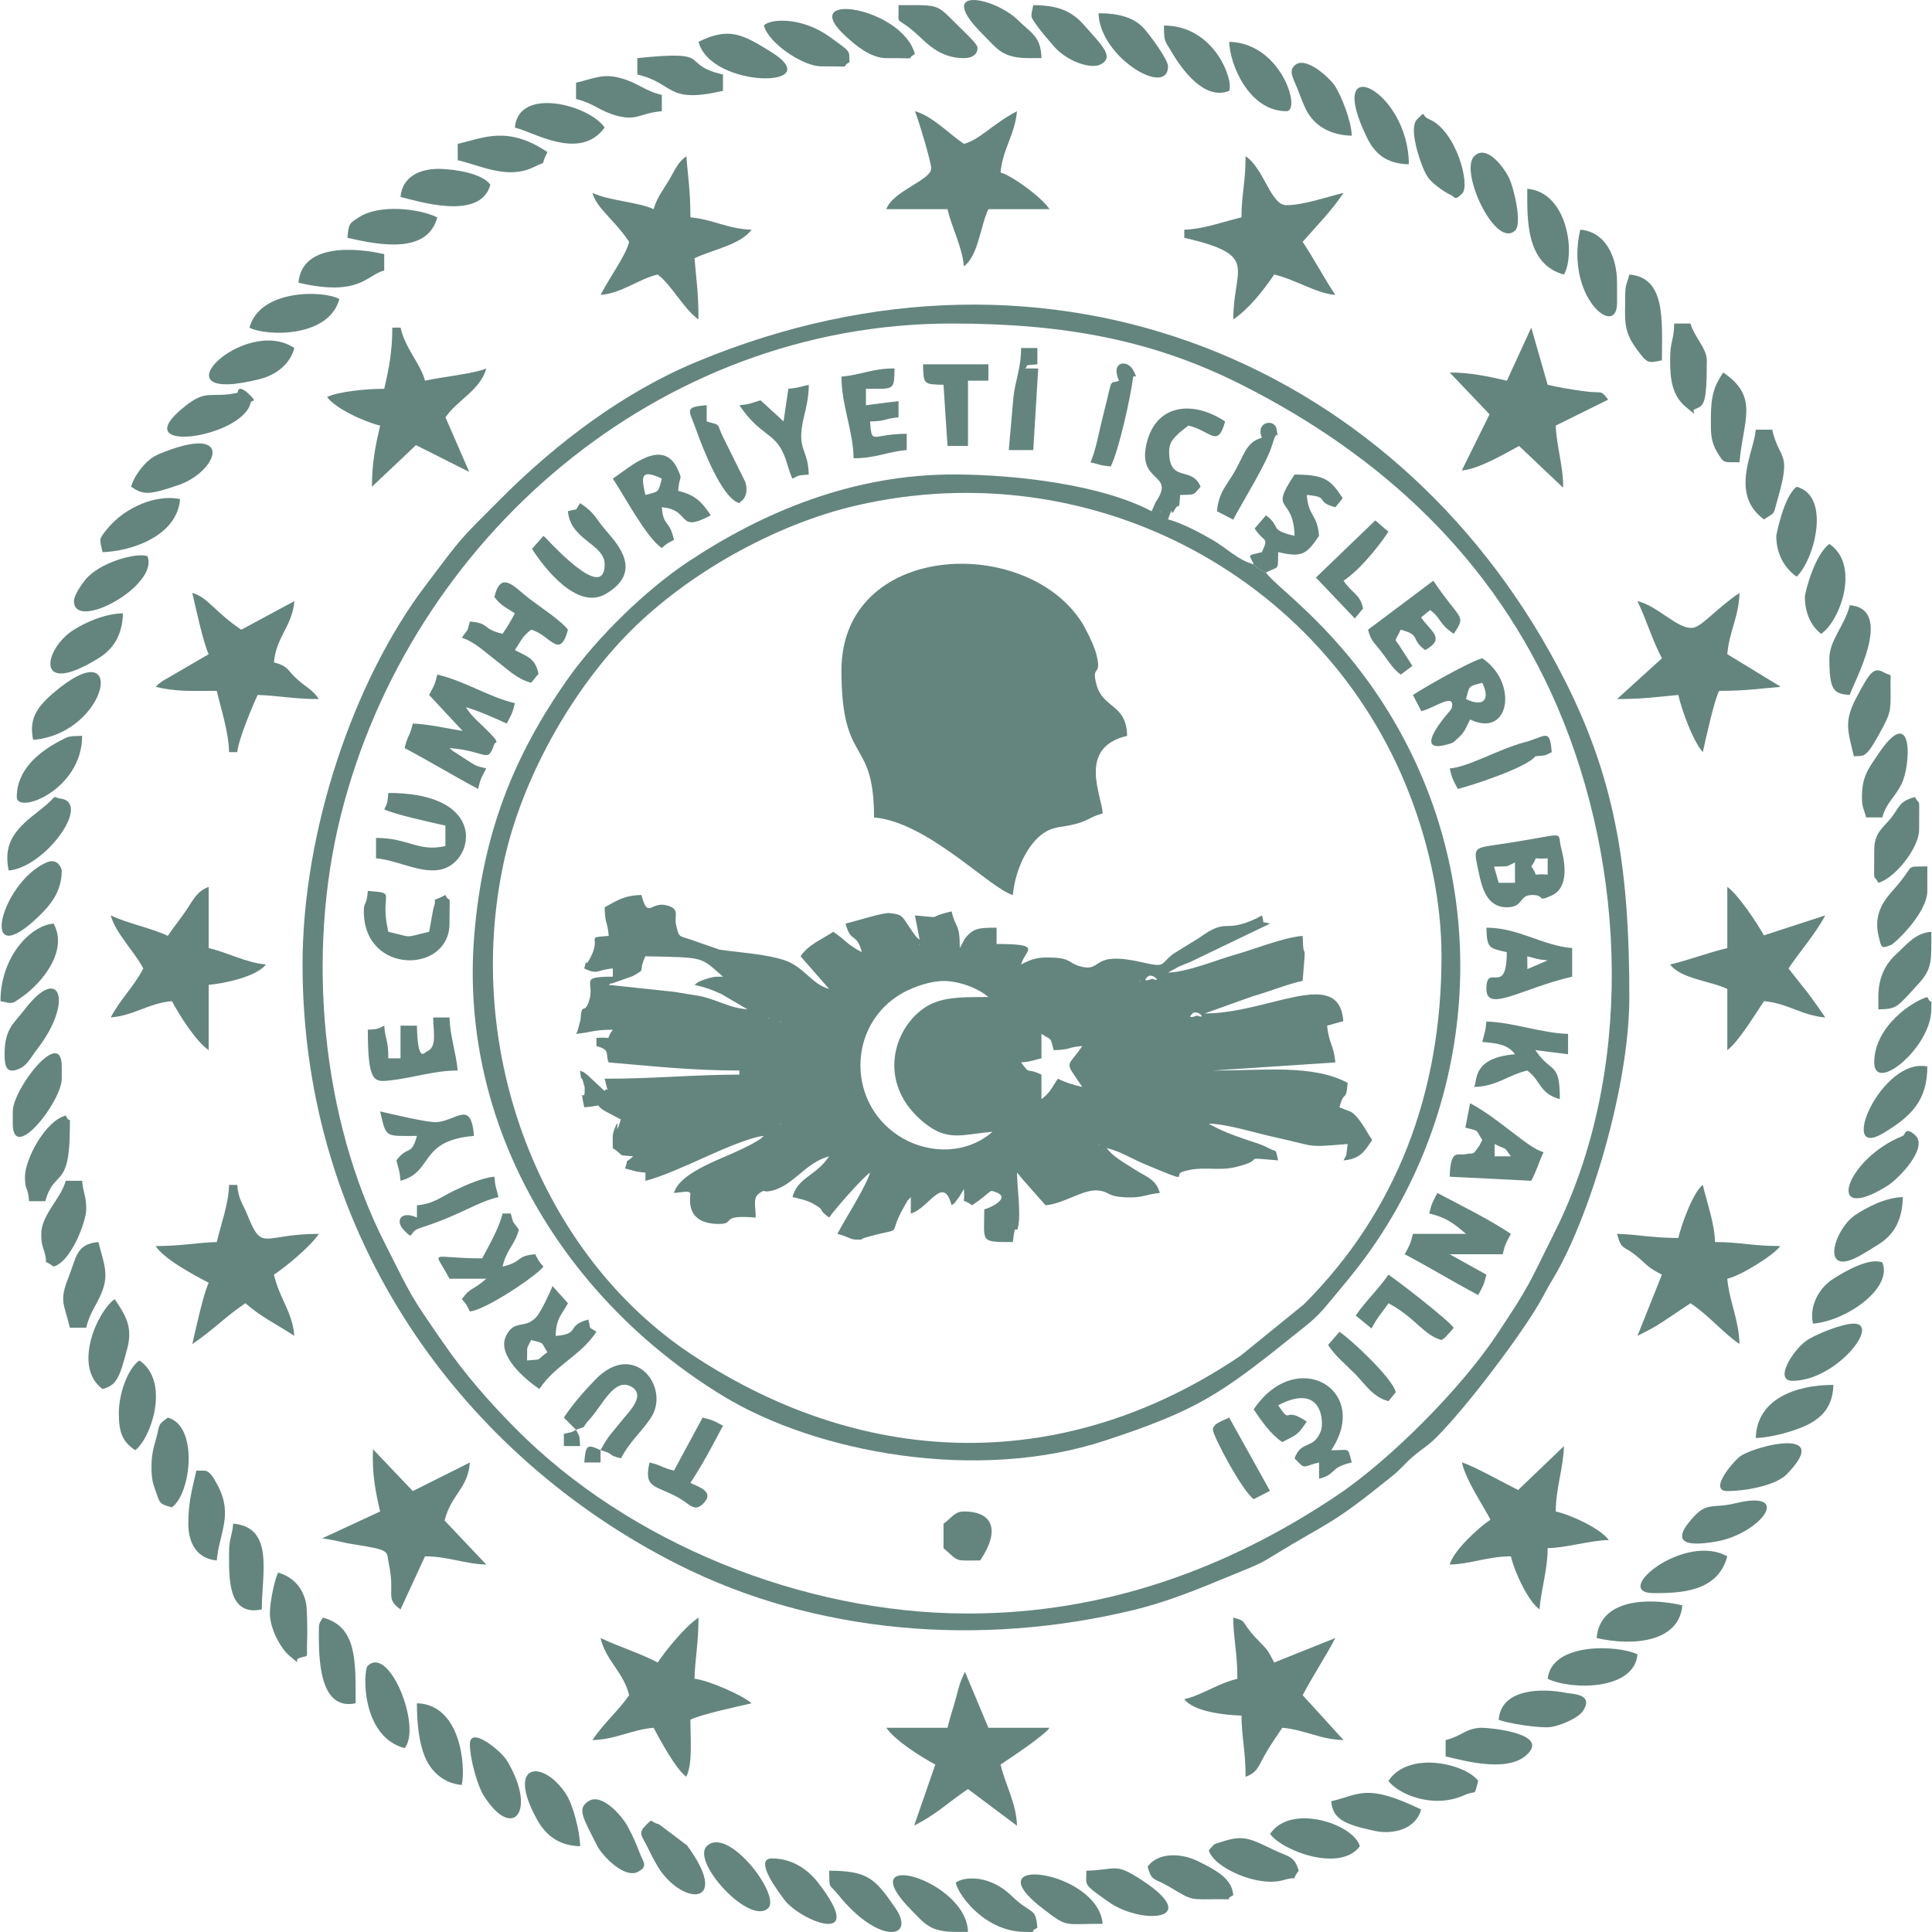 <?xml version="1.0" encoding="UTF-8"?>
<!DOCTYPE svg PUBLIC "-//W3C//DTD SVG 1.1//EN" "http://www.w3.org/Graphics/SVG/1.1/DTD/svg11.dtd">
<!-- Creator: CorelDRAW 2020 (64-Bit) -->
<svg xmlns="http://www.w3.org/2000/svg" xml:space="preserve" width="500px" height="500px" version="1.1" style="shape-rendering:geometricPrecision; text-rendering:geometricPrecision; image-rendering:optimizeQuality; fill-rule:evenodd; clip-rule:evenodd"
viewBox="0 0 183.72 183.81"
 xmlns:xlink="http://www.w3.org/1999/xlink"
 xmlns:xodm="http://www.corel.com/coreldraw/odm/2003">
 <defs>
  <style type="text/css">
   <![CDATA[
    .fil0 {fill:#64857e}
   ]]>
  </style>
 </defs>
 <g id="Katman_x0020_1">
  <g id="_2186772508416">
   <path class="fil0" d="M86.61 113.89l0.21 -0.83 -0.21 0.83zm10.1 -2.33l0 0zm-13.98 0l0 0zm-21.37 0l0.76 -0.44 -0.76 0.44zm17.87 -1.94l-0.39 0.39 0.39 -0.39zm0 0l0 0zm25.24 -0.78l0.12 0.12c-0.01,-0.01 -0.15,-0.08 -0.12,-0.12zm-31.07 -1.16l-0.77 0.39 0.77 -0.39zm20.98 0l0 0zm-20.98 0l0 0zm0.78 -0.78l0.12 0.12c-0.01,-0.01 -0.16,-0.08 -0.12,-0.12zm40.78 0l-0.83 -0.21 0.83 0.21zm-12.04 -3.49c-0.94,-0.22 -1.56,-0.41 -2.33,-0.78 -0.56,0.84 -0.73,1.34 -1.55,1.94l0 -2.33c-1.52,-0.73 -1,0.12 -1.94,-1.16 1.04,-0.09 1.05,-0.19 1.94,-0.39l0 -2.33c1.02,0.68 0.8,0.19 1.16,1.55 1.71,-0.04 1.21,-0.26 2.72,-0.39 -1.48,2.21 -1.76,1.25 0,3.89zm-28.74 -6.22l0.12 0.12c-0.01,-0.01 -0.16,-0.08 -0.12,-0.12zm-1.16 -0.39l0.11 0.12c-0.01,-0.01 -0.15,-0.08 -0.11,-0.12zm40.39 -0.38c0.41,-0.42 1.47,0.61 0.43,0.2 -0.01,-0.01 -1.08,0.45 -0.43,-0.2zm-41.56 0l0.84 0.21 -0.84 -0.21zm0 0l-0.78 -0.39 0.78 0.39zm22.92 -1.17l0 0zm0 0l-0.78 -0.39 0.78 0.39zm-0.39 12.43c-2.48,2.15 -5.9,2.08 -8.44,0.67 -5.45,-3.03 -5.51,-10.83 -0.11,-13.88 0.95,-0.53 2.72,-1.22 4.23,-1.13 1.3,0.08 2.95,0.67 3.93,1.52 -2.91,0 -4.81,-0.03 -6.47,1.31 -2.79,2.25 -3.92,7.17 0.35,10.64 2.27,1.84 3.64,1.11 6.51,0.87zm-15.54 -13.59l0 0zm-20.97 -0.39l0 0zm50.49 -0.39l0.12 0.11c-0.01,0 -0.16,-0.07 -0.12,-0.11zm0.78 -0.39c0.41,-0.41 1.47,0.62 0.43,0.2 -0.01,0 -1.08,0.45 -0.43,-0.2zm1.94 -0.39l-0.76 0.45 0.76 -0.45zm-40.01 3.5c-1.28,-0.11 -1.94,-0.44 -3.05,-0.83 -1.6,-0.56 -1.56,-0.42 -3.52,-0.77 -0.12,-0.02 -0.22,-0.04 -0.34,-0.06l-6.29 -0.67c0.08,-0.05 0.22,-0.21 0.27,-0.12l2.01 -0.71c1.4,-0.79 0.44,-0.28 1.21,-1.89 5.73,0.13 5.17,0.01 7.38,1.94 -0.78,0.02 -0.66,-0.04 -1.4,0.15 -0.12,0.04 -0.47,0.16 -0.58,0.2 -0.56,0.23 -0.44,0.22 -0.73,0.43 1.08,0.25 1.59,0.43 2.59,0.89l2.45 1.44zm26.03 -4.27l0 0zm-14.76 -0.78l0 0zm0 0l-0.39 -0.39 0.39 0.39zm5.05 -1.17l0.11 0.12c-0.01,-0.01 -0.15,-0.08 -0.11,-0.12zm-26.03 21.75l0 0.78c1.5,-0.35 4.05,-1.52 5.57,-2.2 1.31,-0.59 4.35,-1.96 5.7,-2.07 -0.51,0.43 -0.13,0.18 -0.91,0.64 -0.49,0.29 -0.77,0.4 -1.29,0.66 -1.83,0.9 -5.82,2.17 -6.35,4.13 0.11,0 0.97,-0.11 0.98,-0.11 0.6,0.01 0.12,-0.1 0.58,0.11 0,0.43 -0.54,2.79 2.43,2.94 2.14,0.1 0.06,-0.91 3.78,-0.6 0,-1.29 -0.33,-1.92 0.49,-2.41 0.49,-0.29 0.14,0.05 0.97,-0.13 2.12,-0.45 3.22,-2.67 5.53,-3.29 -1.27,1.9 -2.99,1.99 -3.49,3.88 0.73,0.17 1.4,0.3 2.04,0.67 1.24,0.72 0.19,0.35 1.45,1.28 0.5,-0.75 3.19,-3.81 3.89,-4.28 -0.35,1.28 -2.38,4.44 -3.11,5.83 1.07,0.25 1.22,0.58 1.92,0.55 0.96,-0.03 -0.24,0.07 1.03,-0.28 3.66,-1 1.66,0.16 3.4,-2.85 0.46,-0.8 0.21,-0.42 0.64,-0.92l0 1.56c1.72,-0.46 3.08,-3.77 3.88,-0.78 0.42,-0.3 0.21,-0.12 0.57,-0.6 0.04,-0.05 0.12,-0.16 0.17,-0.22l0.43 -0.73c0.15,1.8 -0.42,0.68 0.78,1.55 2.04,-1.37 1.51,-1.52 2.28,-1.24 1.4,0.51 -0.38,1.43 -1.12,1.63 0,3.12 -0.48,3.11 2.72,3.11 0.23,-2.13 0.31,-0.63 0.49,-1.41 0.29,-1.23 -0.07,-3.65 -0.1,-5.2 0.24,0.28 0.14,0.15 0.53,0.63l2.19 2.48c1.77,-0.15 3.57,-1.54 4.98,-1.41 1.13,0.1 0.83,0.6 2.78,0.66 1.5,0.05 1.84,-0.31 3.11,-0.42 -0.35,-1.3 -1.25,-1.51 -2.41,-2.25 -0.98,-0.64 -2.02,-1.17 -2.64,-2.02 1.31,0.31 2.38,1.01 3.55,1.5 4.78,2 2.65,1.07 3.69,0.74 1.84,-0.59 3.27,-0.01 5.05,-0.44 3.16,-0.78 0.1,-0.96 4.02,-0.63 -0.33,-1.26 0.03,-0.65 -1.07,-1.25 -0.92,-0.5 -3.18,-0.95 -5.28,-2.1 -0.06,-0.03 -0.17,-0.09 -0.25,-0.15 1.8,0.04 4.44,0.9 6.44,1.33 3.89,0.85 2.69,0.95 6.77,0.61l-0.13 1.07c-0.02,0.05 -0.1,0.19 -0.12,0.24 -0.03,0.05 -0.11,0.16 -0.14,0.25 1.6,-0.14 2,-0.87 2.72,-1.94 -0.55,-0.82 -1.21,-2.18 -2,-2.67 -0.08,-0.05 -0.96,-0.37 -1.11,-0.44 0.48,-1.81 0.61,-0.34 0.78,-2.33 -3.34,-1.77 -7.88,-1.17 -12.82,-1.17l11.65 -0.77c-0.14,-1.66 -0.64,-1.84 -0.78,-3.5l1.54 -0.43c-0.4,-5.26 -7.08,-0.73 -13.19,-0.73l4.58 -1.64c1.52,-0.42 3.1,-1.09 4.74,-1.47 0.4,-4.71 0.07,-1.22 0,-4.27 -1.82,0.15 -4.51,1.24 -6.37,1.77 -1.96,0.56 -4.61,1.68 -6.44,1.72l1 -0.55c0.33,-0.15 0.77,-0.32 1.1,-0.45l7.61 -3.66c-1.01,-0.27 -0.44,0.15 -0.78,-0.78l-0.5 0.28c-3.26,1.52 -2.64,-0.19 -5.5,1.88l-2.4 1.48c-1.37,1.02 -0.64,1.36 -3.01,0.82 -5.15,-1.18 -3.56,1.12 -6.08,0.33 -0.86,-0.28 -0.74,-0.73 -2.54,-0.78 -1.22,-0.03 -1.77,0.07 -2.88,0.66 0.36,-1.37 2.2,-1.95 -2.33,-1.95l0 -1.55c-1.61,0 -2.21,0.03 -2.94,0.95 -0.49,0.63 0.15,-0.24 -0.29,0.48 -0.04,0.07 -0.11,0.2 -0.14,0.26 -0.03,0.05 -0.08,0.17 -0.13,0.25 0,-2.43 -0.36,-1.71 -0.78,-3.49 -2.68,0.62 -0.48,0.64 -3.49,0.38l0.45 2.32c-0.36,-0.33 -0.17,-0.07 -0.58,-0.63 -1.16,-1.6 -0.86,-1.75 -2.29,-1.91 -0.63,-0.06 -3.19,0.77 -4.18,1 0.52,1.96 1.03,0.76 1.55,2.72 -1.54,-0.82 -1.49,-1.12 -2.72,-1.94 -1.1,0.74 -2.36,1.21 -3.11,2.33l2.72 3.11c-1.65,-0.44 -2.38,-2.11 -4.26,-2.74 -1.78,-0.59 -4.33,-0.73 -6.16,-1l-2.16 -0.75c-1.75,-0.68 -1.67,-0.18 -2,-1.7 -0.16,-0.79 0.45,-1.49 -1,-1.79 -1.44,-0.29 -1.67,1.34 -2.28,-0.96 -1.74,0.04 -2.37,0.57 -3.5,1.17 0.04,1.71 0.26,1.21 0.39,2.72 -2.36,0.19 -0.62,-0.03 -1.76,2.1 -0.75,1.4 -0.09,-0.82 -0.57,1 1.32,0.64 1.16,0.13 2.72,0l0 0.78c-3.34,0 -1.65,0.47 -2.27,2.33 -0.44,1.36 -0.7,-0.02 -0.8,1.75l-0.29 1.1c-0.02,0.05 -0.1,0.17 -0.14,0.26 1.5,-0.13 1.53,-0.39 3.5,-0.39 -0.88,1.19 0.25,0.63 -1.56,0.78l0 0.77c1.41,0.38 0.8,0.77 1.17,1.56 4.11,0.34 7.77,0.77 12.43,0.77l0 0.39c-4.31,0 -8.08,0.39 -12.82,0.39 0.45,1.86 0.27,0.6 0,1.17l-1.61 -1.5c-0.76,-0.59 -0.07,-0.1 -0.72,-0.45 0.09,1.13 0.16,0.57 0.25,0.95 0.21,0.83 0.17,0.39 0.18,0.91 0.02,1.32 -0.52,-0.64 -0.04,1.64 2.33,-0.19 0.57,-0.44 2.07,0.41l1.42 0.75c-0.74,2.25 0.01,-0.62 -0.57,0.79 -0.3,0.74 -0.2,0.92 -0.2,1.93 1.24,0.83 0.27,0.64 1.94,0.78 -1.05,0.95 -0.32,-0.1 -0.78,1.16 0.89,0.21 0.9,0.31 1.94,0.39z"/>
   <path class="fil0" d="M92.05 153.51c-15.73,0 -32.28,-6.74 -43.02,-17.58 -2.53,-2.55 -4.84,-5.18 -6.93,-8.21 -3.23,-4.68 -2.85,-4.13 -5.59,-9.55 -5.92,-11.72 -7.47,-27.31 -4.12,-40.63 6.6,-26.27 30.15,-46.76 58.1,-46.76 10.95,0 19.29,1.64 27.58,5.82 13.41,6.77 24,16.62 30.02,30.57 6.69,15.53 7.28,35.08 -0.24,50.09 -2.55,5.09 -2.24,4.83 -5.47,9.69 -3.41,5.14 -10.18,11.96 -15.3,15.38 -10.4,6.95 -22.03,11.18 -35.03,11.18zm-63.31 -61.75c0,26.03 15.27,46.77 35.73,57.09 13.1,6.61 28.66,7.84 43.2,4.36 4.11,-0.99 7.51,-2.56 11.12,-4.02 1.01,-0.41 1.35,-0.6 2.31,-1.19 5.62,-3.45 5.34,-2.74 11.4,-7.64 0.81,-0.66 1.18,-1.2 2,-1.88 0.91,-0.77 1.24,-0.86 2.13,-1.75 2.77,-2.77 7.63,-9.17 9.63,-12.51 0.58,-0.97 0.84,-1.56 1.4,-2.48 3.45,-5.67 7.31,-18.25 7.31,-26.88 0,-11.62 -1.14,-20.23 -6.09,-30.04 -15.19,-30.13 -48.8,-44.5 -82.69,-30.38 -6.92,2.88 -13.27,7.7 -18.52,12.94 -4.25,4.26 -3.57,3.49 -7.22,8.31 -6.91,9.12 -11.71,23.47 -11.71,36.07z"/>
   <path class="fil0" d="M80.01 63.79c0,9.21 3.1,6.18 3.1,13.98 5.11,0.43 11.09,6.82 13.21,7.38 0.21,-2.49 1.64,-5.63 3.78,-6.31 0.55,-0.18 0.8,-0.15 1.63,-0.32 1.76,-0.35 1.82,-0.78 3.13,-1.13 -0.03,-1.62 -2.48,-6.26 2.33,-7.38 -0.06,-3.07 -2.29,-2.57 -2.91,-4.86 -0.56,-2.04 0.59,-0.61 -0.05,-3.02 -0.22,-0.8 -0.98,-2.34 -1.37,-2.94 -5.39,-8.39 -22.85,-7.6 -22.85,4.6z"/>
   <path class="fil0" d="M137.1 90.98c0,13.04 -4.3,24.32 -13.1,33.12l-6 4.87c-16.51,11.19 -35.46,10.99 -52.21,-0.08 -14.31,-9.46 -21.9,-28.79 -17.86,-47.07 1.72,-7.77 6.4,-16.16 12.01,-21.78 5.48,-5.48 13.71,-10.14 21.46,-11.94 22.66,-5.26 45.34,7.12 53.03,28.46 1.42,3.93 2.67,9 2.67,14.42zm-26.8 -42.34l0.12 0.12c-0.01,-0.01 -0.16,-0.08 -0.12,-0.12zm1.94 -1.55l0 0zm8.16 7.38l-0.78 -0.39 -0.39 -0.39c-1.5,-0.4 -2.64,-1.59 -3.89,-2.31 -1.06,-0.62 -3,-1.66 -4.26,-1.96 0.67,-1.87 0.06,0.07 0.63,-0.92 0.5,-0.86 0.38,0.37 0.53,-1.41 1.54,-0.03 1.2,0.01 1.94,-0.78 -0.81,-2 -2.88,-0.36 -2.99,-3.15 -0.04,-1.01 0.28,-1.33 0.96,-1.98 0.06,-0.05 0.16,-0.12 0.22,-0.18 0.06,-0.05 0.16,-0.13 0.21,-0.17l0.44 -0.34c2.1,0.49 2.8,2.2 3.49,-0.39 -2.92,-1.96 -6.45,-1.76 -7.43,1.93 -1.06,4.04 2.81,2.86 0.83,5.73l-0.39 0.88c-4.8,-2.54 -12.87,-3.47 -18.64,-3.5 -9.74,-0.05 -18.32,3.56 -25.48,8.32 -3.93,2.61 -8.6,7.13 -11.41,11.11 -5.16,7.31 -8.14,14.77 -8.92,24.49 -1.47,18.35 8.83,34.75 23.74,43.79 8.78,5.33 24.06,8.24 36.3,4.2 8.67,-2.85 10.92,-4.35 17.95,-10.01 1.22,-0.98 2,-1.52 3.05,-2.77 1.82,-2.19 3.31,-3.9 4.93,-6.34 9.9,-14.87 10.98,-35.31 0.08,-51.66 -4.73,-7.1 -9.87,-10.52 -10.72,-11.8z"/>
   <path class="fil0" d="M88.55 16.02c0,1.12 -3.64,2.13 -4.27,3.88l5.82 0c0.43,1.83 1.4,3.58 1.56,5.44 1.38,-1.01 1.56,-3.84 2.33,-5.44l5.82 0c-0.79,-1.18 -3.63,-3.22 -4.66,-3.49 0.19,-2.24 1.37,-3.59 1.56,-5.83 -2.44,1.29 -3.51,2.7 -5.05,3.11 -1.36,-0.91 -3.02,-2.67 -4.66,-3.11 0.24,0.52 1.55,4.79 1.55,5.44z"/>
   <path class="fil0" d="M20.58 118.17c-1.81,0.04 -3.35,0.38 -5.82,0.38 0.84,1.27 3.58,2.72 5.05,3.5 -0.52,1.09 -1.23,4.41 -1.56,5.82 1.98,-1.32 3.08,-2.55 5.05,-3.88 1.61,1.4 2.97,1.98 4.66,3.11 -0.19,-2.32 -1.4,-3.5 -1.94,-5.83 1.21,-0.81 3.45,-2.66 4.27,-3.88 -5.36,0 -5.35,1.79 -6.78,-1.76 -0.49,-1.21 -0.87,-1.49 -0.98,-2.9l-0.78 0c-0.04,1.79 -0.79,3.81 -1.17,5.44z"/>
   <path class="fil0" d="M144.39 141.76c-1.05,-0.51 -4.32,-2.35 -5.35,-2.62 0.41,1.75 1.88,3.85 2.72,5.44 -1.16,0.77 -3.53,2.96 -3.88,4.27 2.05,-0.05 3.62,-0.78 5.82,-0.78 0.36,1.53 1.63,4.25 2.72,5.05 0.15,-1.84 0.78,-3.81 0.78,-5.83 1.88,-0.04 3.94,-0.73 5.82,-0.77 -0.8,-1.09 -3.51,-2.36 -5.05,-2.72 0,-2.18 0.73,-4.16 0.78,-6.22l-4.36 4.18z"/>
   <path class="fil0" d="M159.63 117.78c-2.47,0 -4.01,-0.35 -5.83,-0.39 0.43,1.61 0.6,1.07 1.81,2.07 1.28,1.05 0.9,0.99 2.46,1.81l-2.33 5.83c0.99,-0.52 1.47,-0.72 2.49,-1.4l2.56 -1.71c1.81,1.21 3.13,2.86 4.66,3.88 -0.05,-2.31 -0.99,-4.13 -1.16,-6.21 1.29,-0.3 4.39,-2.21 5.04,-3.11 -2.71,0 -3.71,-0.38 -6.21,-0.38 -0.04,-1.8 -0.79,-3.82 -1.16,-5.44 -0.94,0.69 -2.06,3.87 -2.33,5.05z"/>
   <path class="fil0" d="M118.07 20.68c-1.63,0.38 -3.64,1.13 -5.44,1.17l0 0.77c7.23,1.69 4.66,2.76 4.66,7.77 1.47,-0.98 2.89,-2.79 3.89,-4.27 2.04,0.47 3.97,1.79 5.82,1.94 -1.09,-1.62 -2.02,-3.42 -3.11,-5.05 1.36,-1.56 2.72,-2.91 3.89,-4.66 -1.53,0.36 -3.78,1.17 -5.44,1.17 -1.5,0 -2.11,-3.48 -3.88,-4.66 0,2.59 -0.39,3.57 -0.39,5.82z"/>
   <path class="fil0" d="M15.92 89.04c-1.63,-0.78 -3.8,-1.16 -5.43,-1.95 0.43,1.65 2.24,3.42 3.1,5.05 -0.97,1.85 -2.13,2.82 -3.1,4.66 2.23,-0.18 3.59,-1.36 5.82,-1.55 0.73,1.37 2.31,3.86 3.5,4.66l0 -6.21c1.51,-0.13 4.6,-0.8 5.44,-1.94 -1.87,-0.16 -3.61,-1.13 -5.44,-1.56l0 -5.82c-1.1,0.39 -1.48,1.24 -2.1,2.17 -0.69,1.02 -1.22,1.63 -1.79,2.49z"/>
   <path class="fil0" d="M117.68 159.72c-1.85,0.43 -3.35,1.55 -5.05,1.94 0.88,1.2 3.92,1.52 5.44,1.56 0,1.96 0.39,3.31 0.39,5.82 1.14,-0.41 1.23,-1.02 1.82,-2.06 0.6,-1.05 1.07,-1.7 1.67,-2.6 2.12,0.18 3.59,1.12 5.83,1.17l-3.89 -4.27c1.03,-1.94 2.12,-3.57 3.11,-5.44l-5.82 2.33c-0.76,-1.43 -0.56,-1.08 -1.65,-2.24 -1.66,-1.76 -0.83,-1.66 -2.24,-2.03 0,1.96 0.39,3.31 0.39,5.82z"/>
   <path class="fil0" d="M36.51 36.99c-1.71,0 -4.36,0.26 -5.44,0.78 0.8,1.09 3.52,2.36 5.05,2.72 -0.43,1.85 -0.78,3.52 -0.78,5.82l4.19 -3.96 5.07 2.55 -2.26 -5.19c1.09,-1.64 3.33,-2.59 3.88,-4.66 -1,0.48 -4.43,0.84 -5.83,1.17 -0.44,-1.65 -1.85,-3 -2.33,-5.05l-0.78 0c0,2.3 -0.34,3.98 -0.77,5.82z"/>
   <path class="fil0" d="M19.81 62.24l-4.42 2.57c-0.92,0.7 -0.05,0.03 -0.63,0.54 2.04,0.47 3.31,0.38 5.82,0.38 0.39,1.67 1.13,3.92 1.17,5.83l0.78 0c0.09,-1.15 1.47,-4.46 1.94,-5.44 1.82,0.04 3.36,0.39 5.82,0.39 -0.61,-0.92 -1.18,-1.09 -2.02,-1.85 -1.04,-0.93 -0.84,-1.27 -2.25,-1.64 0.2,-2.43 1.75,-3.45 1.94,-5.83l-5.05 2.72c-2.53,-1.7 -3.21,-3.11 -4.66,-3.5 0.33,1.41 1.04,4.74 1.56,5.83z"/>
   <path class="fil0" d="M62.14 19.9c-1.43,-0.68 -4.23,-0.79 -5.82,-1.55 0.39,1.47 2.06,2.52 3.49,4.66 -0.29,1.24 -1.75,3.21 -2.72,5.05 2.06,-0.17 3.59,-1.51 5.44,-1.94 1.29,0.95 2.53,3.36 3.88,4.27 0,-2.56 -0.22,-3.87 -0.38,-5.82 1.73,-0.83 4.37,-1.27 5.43,-2.72 -2.24,-0.05 -3.7,-0.99 -5.82,-1.17 0,-2.55 -0.23,-3.87 -0.39,-5.82 -0.84,0.61 -1.06,1.29 -1.63,2.25 -0.56,0.93 -1.2,1.76 -1.48,2.79z"/>
   <path class="fil0" d="M62.53 158.17c-1.67,-0.88 -3.71,-1.51 -5.44,-2.33 0.5,2.15 2.22,3.29 2.72,5.44 -0.93,1.38 -2.42,2.66 -3.49,4.27 2.23,-0.05 3.7,-0.99 5.82,-1.17 0.65,1.23 2.12,3.94 3.11,4.66 0.62,-1.3 0.39,-3.52 0.39,-5.43 1.08,-0.53 4.41,-1.23 5.82,-1.56 -0.95,-0.83 -4.25,-2.23 -5.43,-2.33 0.04,-1.82 0.38,-3.36 0.38,-5.82 -1.28,0.86 -3.04,3.02 -3.88,4.27z"/>
   <path class="fil0" d="M143.32 36.22c-1.64,-0.38 -3.44,-0.78 -5.44,-0.78l3.79 3.98 -2.64 5.34c1.64,-0.13 4.14,-1.63 5.45,-2.33l4.19 3.97c0.04,-1.97 -0.65,-4.03 -0.7,-5.91l4.99 -2.47c-0.8,-1.04 -0.49,-0.52 -2.48,-0.82 -1.31,-0.19 -2.24,-0.35 -3.28,-0.59l-1.56 -5.44 -2.32 5.05z"/>
   <path class="fil0" d="M164.29 90.2c-1.84,0.43 -3.45,1.09 -5.44,1.56 1.01,1.37 3.84,1.56 5.44,2.33l0 5.82c1.05,-0.77 2.68,-3.45 3.49,-4.66 2.24,0.19 3.59,1.37 5.83,1.55 -0.56,-0.82 -0.99,-1.44 -1.61,-2.27l-1.89 -2.39c1.14,-1.7 2.55,-3.26 3.5,-5.05l-5.84 1.9c-0.61,-1.12 -2.49,-3.95 -3.48,-4.61l0 5.82z"/>
   <path class="fil0" d="M36.12 143.8l-5.52 2.56c1.44,0.19 1.73,0.37 3.14,0.59 3.48,0.54 2.96,0.63 3.21,1.84 0.63,3.03 -0.4,3.23 1.11,4.33l2.33 -5.05c2.21,0 3.77,0.73 5.83,0.78l-3.97 -4.19c0.66,-2.54 2.21,-3.01 2.41,-5.52l-5.43 2.72 -3.79 -3.98c-0.1,2.4 0.25,4.07 0.68,5.92z"/>
   <path class="fil0" d="M155.74 57.19c0.87,1.8 1.38,3.64 2.33,5.44l-4.27 3.88c2.56,0 3.87,-0.22 5.83,-0.39 0.33,1.44 1.36,4.33 2.33,5.44 0.32,-1.41 1.03,-4.74 1.55,-5.83 2.56,0 3.87,-0.22 5.82,-0.38 -0.07,-0.06 -0.18,-0.24 -0.22,-0.17l-4.82 -2.94c0.17,-2.12 1.11,-3.59 1.16,-5.83 -2.12,1.42 -3.55,3.17 -4.39,3.31 -1.45,0.24 -3.33,-2.07 -5.32,-2.53z"/>
   <path class="fil0" d="M90.1 164.38l-5.82 0c0.8,1.19 3.29,2.77 4.66,3.5l-2.01 5.8c2.16,-1.08 3.3,-2.26 5.12,-3.47l4.66 3.49c-0.05,-2.13 -1.1,-3.86 -1.56,-5.82 1,-0.67 4.09,-2.71 4.66,-3.5l-5.82 0 -2.23 -5.33c0,0.01 -0.34,0.76 -0.36,0.81 -0.27,0.72 -0.3,0.99 -0.44,1.49 -0.34,1.27 -0.59,1.89 -0.86,3.03z"/>
   <path class="fil0" d="M40.78 66.12l3.19 3.42c-1.29,-0.2 -3.36,-0.67 -4.74,-0.7 -0.28,1.21 -0.5,1.13 -0.78,2.33 2.29,1.21 4.7,2.67 6.99,3.89 0.24,-1.03 0.35,-1.15 0.78,-1.95 -1.13,-0.26 -1.03,-0.3 -1.89,-0.83 0,0 -0.65,-0.42 -0.71,-0.46 -0.71,-0.48 -0.32,-0.14 -0.9,-0.65 3.64,0.3 3.6,1.54 4.27,-0.39 0.09,-0.24 0.76,0.09 -1.04,-1.64 -0.79,-0.76 -1.11,-1.01 -1.67,-1.85 0.87,0.2 3.05,1.15 3.88,1.55 0.42,-0.8 0.54,-0.92 0.78,-1.94 -2.46,-0.57 -4.73,-2.1 -7.38,-2.72 -0.24,1.02 -0.36,1.14 -0.78,1.94z"/>
   <path class="fil0" d="M135.93 115.45c1.55,0.36 2.33,0.92 3.5,1.94l-5.05 0c-0.24,1.02 -0.35,1.14 -0.78,1.94 2.41,1.27 4.59,2.61 6.99,3.88 0.43,-0.8 0.54,-0.92 0.78,-1.94l-3.49 -1.94 5.04 0c0.24,-1.02 0.36,-1.14 0.78,-1.94 -2.05,-1.38 -4.73,-2.69 -6.99,-3.89 -0.42,0.81 -0.54,0.93 -0.78,1.95z"/>
   <path class="fil0" d="M125.45 139.14l0 0zm0 0l0 1.55c1.76,-0.47 0.9,-1.04 3.11,-1.55 -0.42,-1.56 -0.11,-1.13 -1.95,-1.17 3.83,-5.72 -3.31,-9.95 -7.38,-3.88 0.75,1.12 1.61,2.36 2.72,3.11 1.4,-0.74 1.44,-0.62 2.33,-1.95 -2.34,-1.57 -1.37,0.46 -2.72,-1.55 4.23,-2.23 4.37,1.64 4.06,2.45 -0.69,1.81 -1.86,0.82 -2.5,2.6 1.09,1.15 0.71,0.76 2.33,0.39z"/>
   <path class="fil0" d="M142.1 82.45c1.57,-0.05 0.96,0.09 1.99,-0.4l0 1.94 -1.55 0 -0.44 -1.54zm3.54 -0.02c0.88,-1.19 -0.25,-0.62 1.56,-0.77l0 1.55c-1.81,-0.15 -0.68,0.42 -1.56,-0.78zm-2.33 3.89c1.76,0 1.02,-1.35 2.74,-1.15 0.83,0.1 0.16,0.66 1.55,0.02 1.64,-0.76 1.25,-3.12 0.89,-4.47 -0.47,-1.81 0.87,-1.37 -6.1,-0.36 -2.39,0.35 -2.24,0.31 -1.73,2.74 0.31,1.43 0.79,3.22 2.65,3.22z"/>
   <path class="fil0" d="M140.98 64.96c0.79,1.64 0.09,2.34 -1.55,1.55 0.36,-1.34 0.21,-1.19 1.55,-1.55zm-6.6 1.16l0.8 1.54c1.21,-0.27 3.35,-1.92 2.87,-0.21 0,0.03 -4.07,4.43 -0.37,3.37 0.6,-0.17 0.47,-0.14 0.86,-0.48 0.84,-0.72 0.81,-1 1.28,-1.89 3.8,1.83 4.59,-3.53 1.16,-5.82 -1.1,0.25 -5.61,2.83 -6.6,3.49z"/>
   <path class="fil0" d="M46.99 56.8c0.61,0.82 1.1,0.99 1.95,1.55 -0.46,0.87 -0.65,1.17 -1.17,1.95 -2.01,-0.47 -1.18,-1.01 -3.11,-1.17 -0.3,1.15 -0.15,0.63 -0.77,1.55 1.13,0.31 2.28,1.42 3.27,2.17 1.14,0.86 1.93,1.73 3.33,2.11l0.7 -0.86c-0.34,-1.5 -0.99,-1.58 -2.25,-2.25 0.56,-0.84 0.73,-1.34 1.55,-1.94 1.82,0.48 2.71,2.94 3.5,0 -0.64,-0.86 -2.59,-2.12 -3.67,-2.95 -1.45,-1.11 -2.7,-2.78 -3.33,-0.16z"/>
   <path class="fil0" d="M62.92 45.54c-0.36,1.34 -0.21,1.19 -1.56,1.55 -0.38,-1.65 -0.53,-2.56 1.56,-1.55zm-4.66 0c1.13,1.68 3.19,5.62 4.66,6.6 0.52,-0.47 0.49,-0.42 1.16,-0.78 -0.46,-2 -1,-1.18 -1.16,-3.1 2.85,0.23 1.35,2.53 4.66,0.77 -0.83,-1.23 -1.44,-1.94 -3.11,-2.33 0.13,-1.57 0.45,-0.95 0,-1.97 -1.41,-3.22 -4.55,-0.31 -6.21,0.81z"/>
   <path class="fil0" d="M50.1 129.43c0.04,-1.53 -0.11,-0.91 0.39,-1.94 1.36,0.36 0.87,0.14 1.55,1.16 -1.24,0.84 -0.26,0.64 -1.94,0.78zm1.17 2.72c1.54,-2.31 3.89,-3.13 5.43,-5.44 -0.85,-0.6 -0.48,-0.06 -0.77,-1.17 -2.2,0.59 -0.68,1.36 -3.11,1.56 0.04,-1.7 0.58,-2.01 1.17,-3.11l-1.47 -1.64c-0.23,0.63 -1.14,2.52 -1.52,2.93 -1.13,1.25 -2.08,0.18 -2.89,1.8 -0.94,1.86 1.85,4.19 3.16,5.07z"/>
   <path class="fil0" d="M45.83 119.72c-5.12,0 -4.65,-0.98 -3.11,1.94l3.5 0c-1.42,1.24 -1.44,0.73 -2.33,1.94 0.47,0.52 0.42,0.49 0.77,1.17 1.47,-0.12 6.35,-3.39 7,-4.27 -0.47,-0.52 -0.43,-0.5 -0.78,-1.17 -1.92,0.16 -1.1,0.7 -3.11,1.17 0.39,-1.67 1.17,-2.06 1.55,-3.5 -0.61,-0.92 -0.47,-0.4 -0.77,-1.55l-0.78 0c-0.31,1.35 -1.32,3.1 -1.94,4.27z"/>
   <path class="fil0" d="M140.98 99.13c1.46,0.13 2.44,0.25 3.11,1.17 -4.03,0.34 -3.56,2.42 -3.88,3.11 2.17,-0.05 3.17,-1.12 5.05,-1.56 1.33,0.98 1.13,2.19 3.1,2.72 0,-3.65 -0.81,-2.38 -2.33,-4.66l3.11 0.39 0 -1.94c-2.53,-0.06 -5.24,-1.11 -7.77,-1.17 -0.09,1.05 -0.18,1.06 -0.39,1.94z"/>
   <path class="fil0" d="M36.51 77c1.09,0.52 4.41,1.22 5.82,1.55l0 1.94c-2.56,0.6 -3.5,-0.77 -6.6,-0.77l0 1.94c2.49,0.2 5.38,2.19 7.42,0.43 2.08,-1.79 2.01,-6.65 -6.25,-6.65 -0.08,0.91 -0.09,1 -0.39,1.56z"/>
   <path class="fil0" d="M145.27 92.2l-0.01 -1.22c0.88,0.21 0.89,0.3 1.94,0.39l-1.93 0.83zm-1.96 -1.61c0,4.34 -1.94,0.9 -1.94,3.5 0,2.3 3.38,-0.06 8.16,-1.17l0 -2.72c-2.83,-0.23 -5.1,-1.94 -8.16,-1.94 0.05,2.02 0.28,1.94 1.94,2.33z"/>
   <path class="fil0" d="M142.15 108.84c1.3,0.69 0.72,0.04 1.55,1.17l-1.55 0 0 -1.17zm-2.78 -1.56c1.42,0.37 0.93,0.16 1.61,1.18l-0.27 0.52c-0.75,1.04 -0.37,0.64 -1.41,0.84 -0.62,0.12 -1.36,-0.55 -1.42,2.13l7.76 0.39c0.51,-0.95 0.72,-1.78 1.17,-2.72 -1.51,-0.4 -4.18,-3.17 -6.99,-4.66l-0.45 2.32z"/>
   <path class="fil0" d="M54.76 136.03c1.26,-0.46 0.32,0.05 1.31,-1.02 1.22,-1.33 2.33,-3.99 3.95,-3.08 1.42,0.8 -0.24,2.4 -0.81,3.11 -1.04,1.32 -1.35,1.48 -2.12,2.93 1.44,0.39 0.5,0.4 1.94,0.78 0.91,-1.7 1.76,-2.27 2.81,-3.8 1.99,-2.89 -1.52,-7.56 -5.25,-3.69 -1.16,1.21 -2.1,2.27 -2.99,3.61l1.16 1.16z"/>
   <path class="fil0" d="M53.99 48.64c0.22,2.75 3.49,3.11 3.49,5.05 0,3.82 -5.55,-2.53 -5.82,-2.71l-1.09 1.24c1.07,1.68 4.25,5.88 6.99,4.3 3.66,-2.11 1.13,-4.78 0.04,-6.05 -1.08,-1.26 -1.01,-1.64 -2.45,-2.6 -0.61,0.88 -0.07,0.45 -1.16,0.77z"/>
   <path class="fil0" d="M120.01 52.53l0 0zm0 0c-1.51,0.4 -1.21,0.12 -0.78,1.16l0.39 0.39 0.78 0.39c1.27,-0.67 1.12,-0.06 1.16,-1.94 2.25,0.52 2.68,0.24 3.89,-1.55 -0.18,-2.15 -0.99,-1.74 -1.17,-3.89 2.32,0.19 0.67,0.62 2.72,1.17l0.7 -0.86c-1.12,-1.71 -1.64,-2.25 -4.58,-2.25 -2.51,3.74 -0.09,1.93 0,5.83 -2.52,-0.59 -1.19,-0.82 -2.72,-1.95l-1.08 1.25c0.88,1.37 1.39,0.74 0.69,2.25z"/>
   <path class="fil0" d="M39.62 97.58l-1.56 0 0 3.11 -1.16 0c0,-1.86 -0.27,-1.61 -0.39,-3.11 -0.71,0.35 -0.49,0.3 -1.56,0.39 0,4.96 0.57,4.99 2.02,4.83 2.37,-0.25 4.24,-0.95 6.53,-0.95 -0.14,-1.64 -0.74,-3.32 -0.78,-5.05l-1.55 0c0,1.34 0.4,2.83 -0.6,3.23 -0.23,0.09 -0.87,1.23 -0.95,-2.45z"/>
   <path class="fil0" d="M130.11 59.91c0.3,1.12 0.55,1.15 1.32,2.17 0.65,0.86 1.06,1.57 1.79,2.1l1.11 -0.83 -1.04 -1.61c-0.67,-1.16 -0.75,-0.42 -0.07,-1.83 1.98,0.53 0.87,0.87 2.33,1.94 2,-1.13 0.52,-1.75 -0.39,-3.11l0.85 -0.7c1.05,0.75 0.79,1.27 2.25,2.26 1.25,-1.86 0.64,-1.2 -1.94,-5.05l-6.21 4.66z"/>
   <path class="fil0" d="M80.01 35.83c0,2.71 1.1,5.08 1.16,7.77 2.12,0 3.21,-0.63 5.05,-0.78l0 -1.55c-3.38,0 -3.3,1.16 -3.49,-1.17 1.7,-0.04 1.21,-0.26 2.71,-0.39l0 -1.55 -3.1 0.39 0 -1.56c2.74,0 2.67,0.19 2.72,-1.94 -2.12,0 -3.21,0.63 -5.05,0.78z"/>
   <path class="fil0" d="M34.57 86.71c0,6.06 8.15,5.94 8.15,1.16 0,-3.5 0.15,-1.63 -0.39,-2.72 -1.66,0.88 -0.68,-0.09 -1.12,1.21 -0.06,0.17 -0.35,1.95 -0.43,2.29 -2.46,0.57 -1.42,0.57 -3.88,0 -0.9,-3.85 0.97,-3.64 -1.95,-3.89 -0.12,1.55 -0.38,0.94 -0.38,1.95z"/>
   <path class="fil0" d="M39.62 108.07c-0.53,1.98 -0.88,0.87 -1.95,2.33 0.21,0.88 0.3,0.89 0.39,1.94 3.18,-0.85 1.7,-3.83 6.99,-4.27 -0.28,-3.46 -1.62,-1.47 -3.53,-1.31 -0.81,0.07 -4.35,-0.78 -5.4,-1.02 0.6,2.56 0.43,2.33 3.5,2.33z"/>
   <path class="fil0" d="M74.96 36.99l-0.46 3.1 -2.19 -2.01c-0.96,0.29 -0.96,0.38 -2.01,0.47 1.96,2.93 3.32,2.54 4.23,4.69 0.37,0.86 0.42,1.47 0.82,2.3 0.7,-0.35 0.48,-0.3 1.55,-0.39 -0.05,-2.17 -0.87,-2.26 -0.69,-4.17 0.11,-1.33 0.69,-2.48 0.69,-4.37 -0.89,0.2 -0.9,0.27 -1.94,0.38z"/>
   <path class="fil0" d="M64.08 139.91c-1.2,-0.28 -1.12,-0.49 -2.33,-0.77 -0.59,2.56 0.59,2.11 2.84,3.4 1.03,0.59 1.43,1.35 2.27,0.51 1.17,-1.17 -0.54,-1.61 -1.22,-1.97 1.1,-1.64 2.15,-3.64 3.1,-5.44 -0.8,-0.42 -0.92,-0.54 -1.94,-0.77 -0.92,1.73 -1.79,3.29 -2.72,5.04z"/>
   <path class="fil0" d="M3.11 70.39c7.21,-0.6 9.1,-10.68 1.83,-4.38 -1.51,1.31 -2.24,2.44 -1.83,4.38z"/>
   <path class="fil0" d="M0 95.25c1.23,0.26 1.04,0.29 1.96,-0.34 1.96,-1.33 4.54,-4.46 3.09,-7.04 -2.26,0.19 -5.05,3.23 -5.05,7.38z"/>
   <path class="fil0" d="M89.72 36.61l0.38 5.82 1.95 0 0 -6.21 1.94 0 0 -1.56 -6.22 0c0.05,1.92 0.03,1.9 1.95,1.95z"/>
   <path class="fil0" d="M151.86 155.84c3.44,0.8 7.86,0.4 8.15,-3.11 -3.21,-0.75 -7.84,-0.63 -8.15,3.11z"/>
   <path class="fil0" d="M114.96 176.03c0.44,1.65 4.66,3.56 7.11,2.84 1.75,-0.52 0.46,0.44 1.44,-0.89 -0.38,-1.4 -0.99,-1.33 -2.32,-1.96 -2.18,-1.03 -2.85,-1.47 -4.78,-0.86 -1.19,0.37 -0.78,0.17 -1.45,0.87z"/>
   <path class="fil0" d="M38.06 18.74c1.54,0.36 7.61,2.34 8.55,-1.17 -0.79,-1.07 -3.27,-1.45 -4.71,-1.5 -1.89,-0.06 -3.67,0.67 -3.84,2.67z"/>
   <path class="fil0" d="M147.2 159.72c2.25,1.09 8.26,1.11 8.54,-2.33 -1.86,-0.89 -8.16,-1.17 -8.54,2.33z"/>
   <path class="fil0" d="M48.94 12.14c1.81,0.42 6.18,3.22 8.54,0 -1.43,-2.14 -8.21,-3.96 -8.54,0z"/>
   <path class="fil0" d="M14.37 139.53c0,1.09 0.09,1.49 0.39,2.32 0.42,1.15 0.3,1.23 1.55,1.56 1.85,-1.35 2.53,-7.76 -0.39,-8.54 -1.01,0.74 -0.73,0.6 -1.11,1.99 -0.28,1 -0.44,1.55 -0.44,2.67z"/>
   <path class="fil0" d="M154.58 28.06c0,2.28 -0.26,3.33 1.08,5.15 1.04,1.4 1.05,1.35 2.41,1.07 0,-3.77 0.4,-7.87 -3.1,-8.16 -0.21,0.87 -0.39,0.89 -0.39,1.94z"/>
   <path class="fil0" d="M167.78 49.42c1.13,-0.76 0.84,-0.32 1.27,-1.83 1.39,-4.78 0.23,-3.64 -0.49,-6.71l-1.56 0c-0.17,2.12 -2.53,6.11 0.78,8.54z"/>
   <path class="fil0" d="M3.88 117.39c0,0.88 0.1,1.08 0.28,1.67 0.52,1.75 -0.44,0.46 0.89,1.44 1.68,-0.45 3.11,-4.33 3.11,-5.44 0,-1.34 -0.29,-1.51 -0.39,-2.72l-1.56 0c-0.45,1.69 -2.33,3.25 -2.33,5.05z"/>
   <path class="fil0" d="M168.95 50.98c0,1.78 0.84,3.14 1.94,3.88 1.68,-1.6 3.3,-7.66 0,-8.55 -1.25,0.92 -1.94,4.64 -1.94,4.67z"/>
   <path class="fil0" d="M158.85 34.28c0,1.69 0.15,3.29 1.45,4.4 1.48,1.24 0.5,0.43 0.88,0.26 0.86,-0.37 1.16,-0.27 1.16,-4.66 0,-1.14 -1.21,-2.25 -1.55,-3.5l-1.55 0c-0.04,1.76 -0.39,1.54 -0.39,3.5z"/>
   <path class="fil0" d="M134.77 11.36c-0.79,0.79 0.18,3.72 0.65,4.79 0.39,0.88 0.71,1.15 1.43,1.7 0.22,0.17 0.82,0.57 0.99,0.63 0.61,0.23 0.46,0.7 1.23,-0.07 0.8,-0.8 -0.58,-6 -3.15,-7.07 -0.84,-0.35 -0.21,-0.92 -1.15,0.02z"/>
   <path class="fil0" d="M66.41 3.98c1.2,4.5 12.55,4.43 6.86,0.93 -2.65,-1.63 -3.94,-2.38 -6.86,-0.93z"/>
   <path class="fil0" d="M172.44 125.93c3.21,-0.26 7.61,-3.39 6.6,-5.82 -1.18,-0.49 -3.45,0.77 -4.66,1.55 -1.21,0.76 -2.33,2.41 -1.94,4.27z"/>
   <path class="fil0" d="M98.26 0.49c-0.26,1.23 -0.29,1.03 0.35,1.95 0.41,0.6 1.11,1.37 1.59,1.94 1.24,1.46 3.58,2.26 4.51,1.73 1.22,-0.7 0.21,-1.68 -1.68,-3.79 -1.14,-1.28 -2.48,-1.83 -4.77,-1.83z"/>
   <path class="fil0" d="M27.96 33.11c-4.8,-3.21 -13.69,5.6 -3.27,2.95 1.61,-0.41 2.88,-1.47 3.27,-2.95z"/>
   <path class="fil0" d="M153.8 28.84l0 -1.94c0,-2.53 -1.14,-4.86 -3.5,-5.05 -1.48,6.38 3.5,10.42 3.5,6.99z"/>
   <path class="fil0" d="M183.32 101.47c-4.35,-0.93 -8.59,8.97 -4.21,6.35 2.68,-1.6 4.21,-3.12 4.21,-6.35z"/>
   <path class="fil0" d="M17.87 144.96c0,1.92 0.88,3.35 2.71,3.5 0.22,-2.58 1.57,-4.3 0.11,-7.1 -0.96,-1.82 -1.11,-1.37 -2.05,-1.45 -0.38,1.66 -0.77,2.98 -0.77,5.05z"/>
   <path class="fil0" d="M67.19 175.65c-1.49,1.49 4.12,7.61 5.86,5.88 1.21,-1.21 -3.86,-7.89 -5.86,-5.88z"/>
   <path class="fil0" d="M11.65 58.35c-1.81,0.05 -3.51,0.85 -4.66,1.56 -2.84,1.75 -3.87,6.55 2.33,2.72 1.35,-0.83 2.28,-2.13 2.33,-4.28z"/>
   <path class="fil0" d="M44.66 165.94c0,1.4 0.72,3.96 1.32,4.9 2.78,4.4 5.11,1.45 2.19,-3.36 -0.53,-0.88 -3.51,-3.34 -3.51,-1.54z"/>
   <path class="fil0" d="M132.05 169.43c0.92,1.26 4.24,2.7 7.2,1.37 1.27,-0.57 0.91,0.24 1.34,-1.37 -1.16,-1.59 -6.57,-2.94 -8.54,0z"/>
   <path class="fil0" d="M38.45 166.32c1.66,-1.99 -1.47,-9.87 -3.52,-7.82 -0.42,0.41 -0.68,6.7 3.52,7.82z"/>
   <path class="fil0" d="M73.4 176.81c-1.87,0 0.83,3.45 1.15,3.9 1.51,2.06 8.13,4.67 3.2,-1.64 -0.91,-1.17 -2.4,-2.26 -4.35,-2.26z"/>
   <path class="fil0" d="M9.71 132.15c1.31,-0.35 1.6,-0.97 2.36,-3.88 0.54,-2.04 -0.18,-3.15 -1.2,-4.67 -1.61,1.09 -4.05,6.43 -1.16,8.55z"/>
   <path class="fil0" d="M55.93 171.37c-1.08,0.71 -0.54,1.52 0.83,4.22 0.51,1 2.65,3.22 3.94,2.47 0.92,-0.53 0.47,-0.84 0.11,-1.79 -0.4,-1.03 -0.63,-1.55 -1.11,-2.45 -0.56,-1.06 -2.49,-3.29 -3.77,-2.45z"/>
   <path class="fil0" d="M126.61 171.37c0.14,1.61 1.07,2.18 4.18,2.83 1.59,0.34 3.84,-0.09 4.37,-2.05 -5.23,-2.51 -5.8,-1.43 -8.55,-0.78z"/>
   <path class="fil0" d="M28.35 26.9c5.82,1.35 6.46,-0.72 8.16,-1.17l0 -1.55c-2.61,-0.61 -7.84,-1.08 -8.16,2.72z"/>
   <path class="fil0" d="M54.76 7.87l0 1.55c1.67,0.39 2.23,1.15 3.88,1.59 1.95,0.52 2.17,-0.25 4.28,-0.43l0 -1.55c-1.66,-0.39 -2.22,-1.13 -3.88,-1.59 -1.72,-0.48 -2.53,0.02 -4.28,0.43z"/>
   <path class="fil0" d="M164.29 141.86c1.77,0 4.01,-0.49 5.06,-1.15 0.45,-0.28 0.45,-0.28 0.85,-0.72 3.82,-4.12 -2.94,-2.53 -4.61,-1.49 -0.61,0.38 -3.19,3.36 -1.3,3.36z"/>
   <path class="fil0" d="M174 62.63c0,3.1 0.42,3.37 1.94,3.49 0.21,-0.9 4.39,-8.18 0,-8.54 -0.43,1.85 -1.94,3.34 -1.94,5.05z"/>
   <path class="fil0" d="M120.79 174.48c1.21,1.65 6.71,3.67 8.54,1.17 -0.55,-2.08 -6.55,-4.14 -8.54,-1.17z"/>
   <path class="fil0" d="M21.75 147.68c0,2.32 -0.19,6.14 3.11,5.44 0,-3.37 1.21,-7.83 -2.72,-8.16 -0.1,1.22 -0.39,1.38 -0.39,2.72z"/>
   <path class="fil0" d="M176.33 71.95c0.89,-0.08 1.06,0.32 2.32,-1.95 1.35,-2.4 1.17,-2.36 1.17,-5.04 0,-1.03 0.15,-0.57 -0.64,-0.99 -0.98,-0.54 -1.32,-0.02 -2.61,2.4 -1.2,2.28 -0.82,3.11 -0.24,5.58z"/>
   <path class="fil0" d="M9.71 52.53c2.55,-0.06 7.08,-1.43 7.38,-5.05 -2.23,-0.47 -5.23,0.75 -6.92,2.82 -0.89,1.09 -0.73,0.96 -0.46,2.23z"/>
   <path class="fil0" d="M6.6 126.32l1.56 0c0.38,-1.65 1.15,-2.27 1.64,-3.83 0.48,-1.52 -0.1,-2.71 -0.48,-4.32 -2.14,0.17 -2.1,1.49 -2.85,3.37 -0.92,2.29 -0.4,2.49 0.13,4.78z"/>
   <path class="fil0" d="M0.39 100.3c0,1.15 0.16,2.02 1.58,1.29 0.62,-0.32 1.08,-1.22 1.48,-1.72 3.55,-4.54 2.23,-8.25 -1.13,-3.85 -1.03,1.35 -1.93,1.82 -1.93,4.28z"/>
   <path class="fil0" d="M55.15 175.65c-0.03,-1.47 -0.68,-3.92 -1.31,-4.91 -2.17,-3.4 -5.83,-3.11 -2.78,2.39 0.8,1.44 2.03,2.47 4.09,2.52z"/>
   <path class="fil0" d="M157.29 151.57c2.57,0 6.09,-0.11 7,-3.5 -4.1,-2.3 -11.14,3.5 -7,3.5z"/>
   <path class="fil0" d="M109.14 177.59c0.38,1.44 0.63,1.07 2,1.88 2.4,1.43 1.89,1.22 4.99,1.22 1.48,0 0.14,0.12 1.16,-0.38 -0.13,-1.54 -1.47,-2.31 -3.37,-3.24 -1.61,-0.79 -3.78,-0.85 -4.78,0.52z"/>
   <path class="fil0" d="M180.99 113.89c-1.63,0.04 -3.39,0.95 -4.52,1.7 -2.03,1.37 -3.4,5.98 0.37,3.91 0.68,-0.38 1.29,-0.76 1.96,-1.19 1.41,-0.93 2.14,-2.28 2.19,-4.42z"/>
   <path class="fil0" d="M142.54 163.61c0.68,0.33 3.92,0.84 4.95,0.7 0.76,-0.1 2.59,-0.78 3.09,-1.56 1.02,-1.6 -1.01,-1.57 -1.62,-1.69 -2.13,-0.43 -6.17,-0.51 -6.42,2.55z"/>
   <path class="fil0" d="M22.53 37.38c-2.57,0.52 -2.88,-0.39 -4.96,1.26 -5.95,4.69 5.51,3.06 6.24,-0.35 0.06,-0.27 0.75,0.06 -0.21,-0.83 -1.09,-1 -0.99,-0.09 -1.07,-0.08z"/>
   <path class="fil0" d="M33.01 22.62c3.23,0.76 7.63,1.51 8.55,-1.94 -1.83,-0.87 -5.51,-1.25 -7.42,-0.03 -0.96,0.61 -1.01,0.59 -1.13,1.97z"/>
   <path class="fil0" d="M12.43 46.31c1.17,0.79 1.7,0.8 4.5,-0.16 3.64,-1.24 5.43,-5.75 -1.26,-3.19 -0.85,0.32 -1.33,0.56 -1.92,1.18 -0.55,0.58 -1.12,1.41 -1.32,2.17z"/>
   <path class="fil0" d="M140.21 14.86c-1.44,1.43 2.04,8.91 3.91,7.05 0.66,-0.67 -0.13,-4 -0.58,-4.95 -0.51,-1.07 -2.17,-3.27 -3.33,-2.1z"/>
   <path class="fil0" d="M170.5 131.37c4.11,0 8.42,-5.44 5.83,-5.44 -1.18,0 -3.8,1.09 -4.57,1.66 -1.28,0.95 -3.05,3.78 -1.26,3.78z"/>
   <path class="fil0" d="M43.89 169.82c0.39,-1.87 -0.15,-7.68 -4.27,-7.77 0,1.94 0.21,3.75 0.75,5.07 0.56,1.37 1.75,2.55 3.52,2.7z"/>
   <path class="fil0" d="M137.49 165.55l0 1.55c1.82,0.43 6.36,1.72 8.02,-0.48 1.35,-1.8 -4,-2.24 -4.53,-2.24 -1.55,0 -1.93,0.8 -3.49,1.17z"/>
   <path class="fil0" d="M111.08 6.31c0,-0.67 -1.75,-3 -2.26,-3.57 -0.94,-1.07 -2.41,-1.48 -4.35,-1.48 0.1,4.18 6.61,8.05 6.61,5.05z"/>
   <path class="fil0" d="M97.87 5.53l1.17 0c-0.05,-2.07 -0.96,-2.36 -2.22,-3.6 -2.31,-2.26 -8.08,-3.34 -3.32,1.38 1.34,1.33 1.79,2.22 4.37,2.22z"/>
   <path class="fil0" d="M133.99 15.63c0,-7.02 -8.11,-11.08 -4.01,-2.59 0.76,1.57 1.85,2.54 4.01,2.59z"/>
   <path class="fil0" d="M5.83 82.82c0,-0.09 -0.31,-1.28 -1.49,-0.75 -4.36,1.97 -6.48,10.67 -0.73,5.14 1.11,-1.07 2.22,-2.36 2.22,-4.39z"/>
   <path class="fil0" d="M162.73 39.71c0,1.25 -0.08,2.18 0.59,3.3 0.69,1.14 0.57,0.94 2.13,0.97 0.33,-3.96 1.92,-6.21 -1.55,-8.54 -0.84,1.25 -1.17,2.17 -1.17,4.27z"/>
   <path class="fil0" d="M167 136.81c1.57,-0.04 3.79,-0.69 4.95,-1.27 1.42,-0.72 2.39,-1.8 2.43,-3.78 -3.71,0 -7.29,1.42 -7.38,5.05z"/>
   <path class="fil0" d="M0.78 82.82c3.43,-0.28 7.91,-6.39 4.97,-6.84 -1.14,-0.18 0.08,-0.52 -2.1,1.17 -2.02,1.57 -3.46,2.9 -2.87,5.67z"/>
   <path class="fil0" d="M43.5 13.69l0 1.55c2.25,0.53 4.79,1.87 7.25,0.65 1.42,-0.7 0.51,0.05 1.29,-1.42 -3.8,-2.55 -6.07,-1.35 -8.54,-0.78z"/>
   <path class="fil0" d="M61.36 173.7c-0.74,0.75 -0.31,0.98 0.22,2.08 0.35,0.73 0.86,1.72 1.26,2.27 2.48,3.37 6.54,3.03 2.48,-2.48l-2.67 -2.01c-0.98,-0.24 -0.47,-0.67 -1.29,0.14z"/>
   <path class="fil0" d="M104.86 183.03c-0.42,-5.12 -12.65,-6.73 -5.61,-1.38 2.32,1.77 1.89,1.38 5.61,1.38z"/>
   <path class="fil0" d="M23.69 31.17c1.43,0.8 7.54,1.05 8.55,-2.72 -1.49,-0.84 -7.56,-0.97 -8.55,2.72z"/>
   <path class="fil0" d="M1.17 105.74l0 1.16c0,3.85 4.66,-2.13 4.66,-4.27l0 -1.16c0,-3.85 -4.66,2.13 -4.66,4.27z"/>
   <path class="fil0" d="M6.99 57.19c0,2.96 8.14,-1.48 6.99,-4.27 -0.95,-0.4 -4.56,0.57 -5.91,2.24 -0.34,0.42 -1.08,1.47 -1.08,2.03z"/>
   <path class="fil0" d="M2.33 111.95c0,1.46 0.26,0.74 0.39,2.33l1.55 0c0.83,-3.1 2.33,-1.05 2.33,-6.99 0,-1.48 0.12,-0.14 -0.39,-1.16 -1.97,0.52 -3.88,4.18 -3.88,5.82z"/>
   <path class="fil0" d="M171.67 56.8c0,1.55 0.63,2.82 1.55,3.5 1.81,-1.21 3.74,-6.56 0.78,-8.55 -1.42,1.04 -2.33,4.65 -2.33,5.05z"/>
   <path class="fil0" d="M25.63 153.51c0,1.4 1,3.29 1.85,4.01 1.31,1.09 0.44,0.45 0.87,0.26 1.11,-0.45 0.73,0.35 0.83,-1.89 0.03,-0.51 -0.01,-2.66 -0.07,-3.13 -0.23,-1.6 -1.23,-2.74 -2.7,-3.14 -0.34,0.71 -0.78,2.8 -0.78,3.89z"/>
   <path class="fil0" d="M84.28 5.53c3.5,0 1.63,0.15 2.72,-0.38 -1.2,-4.5 -11.47,-6.11 -6.53,-1.65 0.9,0.81 2.31,2.03 3.81,2.03z"/>
   <path class="fil0" d="M177.1 75.83c0,1.05 0.19,1.07 0.39,1.94l1.55 0c0.39,-1.44 1.2,-1.89 1.84,-3.21 0.89,-1.81 1.15,-7.93 -2.31,-2.7 -0.83,1.25 -1.47,1.99 -1.47,3.97z"/>
   <path class="fil0" d="M148.75 26.12c1.13,-2.02 0.33,-7.84 -3.49,-8.16 0,2.73 -0.21,7.17 3.49,8.16z"/>
   <path class="fil0" d="M103.31 177.98c0.03,1.46 -0.44,1.16 2.09,2.95 3.17,2.24 9.09,1.81 3.21,-2.04 -2.66,-1.74 -2.36,-0.98 -5.3,-0.91z"/>
   <path class="fil0" d="M116.9 8.64c0.43,-1.04 -1.41,-6.21 -6.21,-6.21 0.03,1.59 0.03,1.32 0.68,2.43 1.05,1.81 3.21,4.74 5.53,3.78z"/>
   <path class="fil0" d="M1.55 75.83c0,1.69 6.22,-0.64 6.22,-5.82 -1.31,0.03 -1.25,0.01 -2.2,0.52 -1.95,1.05 -4.02,2.72 -4.02,5.3z"/>
   <path class="fil0" d="M78.84 177.98c0.04,1.87 -0.05,1.16 0.84,2.26 3.91,4.87 7.52,4.23 5.42,1.23 -1.86,-2.68 -2.53,-3.49 -6.26,-3.49z"/>
   <path class="fil0" d="M178.66 94.86l0 1.17c1.8,-0.04 1.72,-0.15 3.8,-2.41 1.38,-1.49 1.24,-2.32 1.24,-4.97 -1.55,0.13 -2.3,1.18 -3.32,2.11 -1.06,0.97 -1.72,2.23 -1.72,4.1z"/>
   <path class="fil0" d="M30.29 155.06c0,2.4 -0.09,7.75 3.5,6.99 0,-4.01 0.14,-7.29 -3.11,-8.15 -0.26,0.47 -0.39,0.41 -0.39,1.16z"/>
   <path class="fil0" d="M178.27 80.88c0,3.56 -0.11,2.1 0.39,3.11 1.58,-0.43 3.88,-3.33 3.88,-5.05 0,-3.56 0.11,-2.1 -0.39,-3.11 -1.54,0.41 -1.42,0.9 -2.28,1.99 -0.77,0.96 -1.6,1.39 -1.6,3.06z"/>
   <path class="fil0" d="M128.56 12.91c-0.04,-1.46 -0.99,-3.74 -1.55,-4.66 -0.47,-0.78 -2.87,-3.05 -3.91,-2 -0.54,0.53 -0.13,1.15 0.26,2.11 0.3,0.75 0.63,1.68 0.93,2.22 0.73,1.34 2.19,2.29 4.27,2.33z"/>
   <path class="fil0" d="M183.32 84.76l0 -2.33c-2.31,0.06 -0.97,-0.31 -3.22,2.22 -0.88,0.98 -1.92,2.29 -1.42,4.38 0.27,1.12 0.21,1.28 1.21,0.86 0.36,-0.16 3.43,-3.03 3.43,-5.13z"/>
   <path class="fil0" d="M90.88 179.14c0.37,1.39 2.94,4.66 6.6,4.66 1.49,0 0.15,0.12 1.17,-0.39 -0.17,-2.03 -0.5,-1.16 -2.42,-3.01 -2.43,-2.35 -5,-1.69 -5.35,-1.26z"/>
   <path class="fil0" d="M122.34 10.58c1.45,0 -0.46,-6.49 -5.44,-6.6 0.05,2.16 1.9,6.6 5.44,6.6z"/>
   <path class="fil0" d="M72.63 2.43c0.46,1.72 3.75,3.88 5.44,3.88 3.49,0 1.63,0.15 2.71,-0.39 -0.09,-1.16 0.29,-0.84 -1.87,-2.4 -2.77,-2 -5.77,-1.71 -6.28,-1.09z"/>
   <path class="fil0" d="M91.66 5.53c0.98,0 1.35,-0.53 1.29,-1.04 -0.04,-0.31 -1.09,-1.3 -1.37,-1.58 -2.69,-2.6 -1.86,-2.42 -6.14,-2.42 0.06,2.4 -0.49,0.59 2.23,3.21 1,0.95 2.17,1.83 3.99,1.83z"/>
   <path class="fil0" d="M60.59 5.53l0 1.56c3.58,0.83 2.69,2.82 8.15,1.55l0 -1.55c-4.32,-1.01 -0.57,-2.35 -8.15,-1.56z"/>
   <path class="fil0" d="M178.27 101.08c0,3.02 5.43,-1.44 5.43,-5.05 0,-1.49 0.12,-0.14 -0.38,-1.17 -1.41,0.38 -5.05,2.8 -5.05,6.22z"/>
   <path class="fil0" d="M165.06 143.02c-2.38,0.58 -2.74,-0.3 -4.44,1.84 -1.97,2.48 1.16,2.05 2.62,1.8 4.19,-0.73 7.43,-4.99 1.82,-3.64z"/>
   <path class="fil0" d="M128.94 125.16l1.5 1.23c0.71,-1.31 0.93,-1.38 1.61,-2.4 2.55,1.35 3.34,3.04 5.05,3.5 0.51,-0.38 0.01,0.08 0.62,-0.54l0.37 -0.41c0.04,-0.04 0.11,-0.15 0.17,-0.22 -0.58,-0.79 -5.17,-4.35 -6.21,-5.05 -0.85,1.27 -2.26,2.62 -3.11,3.89z"/>
   <path class="fil0" d="M90.88 183.8l1.17 0c-0.11,-4.99 -11.42,-8.14 -5.35,-2.03 1.26,1.27 1.75,2.03 4.18,2.03z"/>
   <path class="fil0" d="M180.99 108.07c-5.39,2.13 -7.61,8.57 -1.47,4.75 1.07,-0.67 3.93,-3.62 2.65,-4.81 -0.98,-0.9 -0.93,-0.04 -1.18,0.06z"/>
   <path class="fil0" d="M11.26 134.48c0,1.89 0.41,2.73 1.56,3.49 1.48,-1.08 3.38,-6.53 0.39,-8.54 -1.11,0.81 -1.95,3.14 -1.95,5.05z"/>
   <path class="fil0" d="M125.15 54.95l3.7 3.89 0.79 -0.95c-0.32,-1.43 -1.01,-1.37 -1.86,-2.64 1.54,-1.03 3.23,-3.11 4.27,-4.66l-1.25 -1.08 -5.65 5.44z"/>
   <path class="fil0" d="M95.93 42.82l2.33 0 0.47 -7.76 -1.25 -0.01c0.48,-0.36 -0.43,-0.25 1.17,-0.39l0 -1.55 -1.55 0c0,1.98 -0.57,3.1 -0.73,4.71l-0.44 5z"/>
   <path class="fil0" d="M146.03 71.95l0 0zm0 0c1.07,-0.09 0.85,-0.04 1.56,-0.39 -0.18,-2.11 -0.47,-1.64 -2.03,-1.11 -0.96,0.32 0.33,-0.08 -0.64,0.19 -2.46,0.67 -5.22,2.32 -7.04,2.47 0.23,1.02 0.35,1.14 0.77,1.95 1.25,-0.3 6.59,-2.04 7.38,-3.11z"/>
   <path class="fil0" d="M67.19 40.1l0 0zm0 0l0 -1.55c-2.21,0.18 -1.67,0.46 -1.04,2.24 0.66,1.85 2.5,6.64 4.15,7.08 0.07,-0.07 0.19,-0.26 0.21,-0.2 0,0 0.76,-0.55 0.34,-1.84l-2.08 -4.2c-0.68,-1.35 -0.12,-1.14 -1.58,-1.53z"/>
   <path class="fil0" d="M106.42 36.22l0 0zm0 0c-1.03,0.41 -0.51,-0.59 -1.56,3.49 -0.32,1.24 -0.67,3.26 -1.16,4.27 0.88,0.21 0.89,0.31 1.94,0.39 0.78,-1.63 1.84,-6.39 2.12,-8.47 0.04,-0.32 0.57,0.36 -0.01,-0.71 -0.56,-1.02 -2.18,-0.81 -1.33,1.03z"/>
   <path class="fil0" d="M39.62 115.84l0 0zm0 0c-1.52,-0.7 -2.09,0.31 -1.26,1.17 1.05,1.1 0.4,0.22 1.45,-0.13 0.1,-0.03 0.2,-0.08 0.3,-0.11 3.74,-1.21 5.12,-2.37 7.27,-2.88 -0.2,-0.88 -0.3,-0.89 -0.39,-1.94 -1.18,0.1 -2.71,0.8 -3.75,1.29 -1.35,0.64 -2,1.29 -3.62,1.43l0 1.17z"/>
   <path class="fil0" d="M120.01 41.65l0 0zm0 0c-1.4,0.38 -1.62,1.42 -2.46,2.98 -0.8,1.49 -1.65,2.11 -1.81,4.01l1.54 0.8c1,-1.89 3.21,-5.39 3.72,-7.15l0.15 -0.45c0.41,-1.31 0.5,0.77 0.27,-0.97 -0.15,-1.09 -2.06,-0.78 -1.41,0.78z"/>
   <path class="fil0" d="M89.72 144.96l0 2.33c1.57,1.37 0.98,1.17 3.49,1.17 1.91,-2.84 1.25,-4.66 -1.55,-4.66 -0.9,0 -1.18,0.64 -1.94,1.16z"/>
   <path class="fil0" d="M115.35 136.03c0,0.55 2.74,5.76 3.88,6.6l1.55 -0.79 -3.88 -6.97c-0.49,0.26 -1.55,0.53 -1.55,1.16z"/>
   <path class="fil0" d="M126.31 127.96c0.65,1.02 1.55,1.74 2.54,2.73 1.02,1.03 1.7,2.22 3.2,2.62l0.7 -0.85c-0.3,-1.32 -4.18,-4.96 -5.36,-5.75l-1.08 1.25z"/>
   <path class="fil0" d="M57.09 137.97c-1.27,-0.59 -1.41,-0.54 -1.55,1.17l1.55 0 0 -1.17z"/>
   <path class="fil0" d="M54.76 136.03c-0.56,0.32 -0.41,0.19 -1.16,0.39l0 1.16 1.55 0c-0.1,-1.2 0.01,-0.73 -0.39,-1.55z"/>
  </g>
 </g>
</svg>
